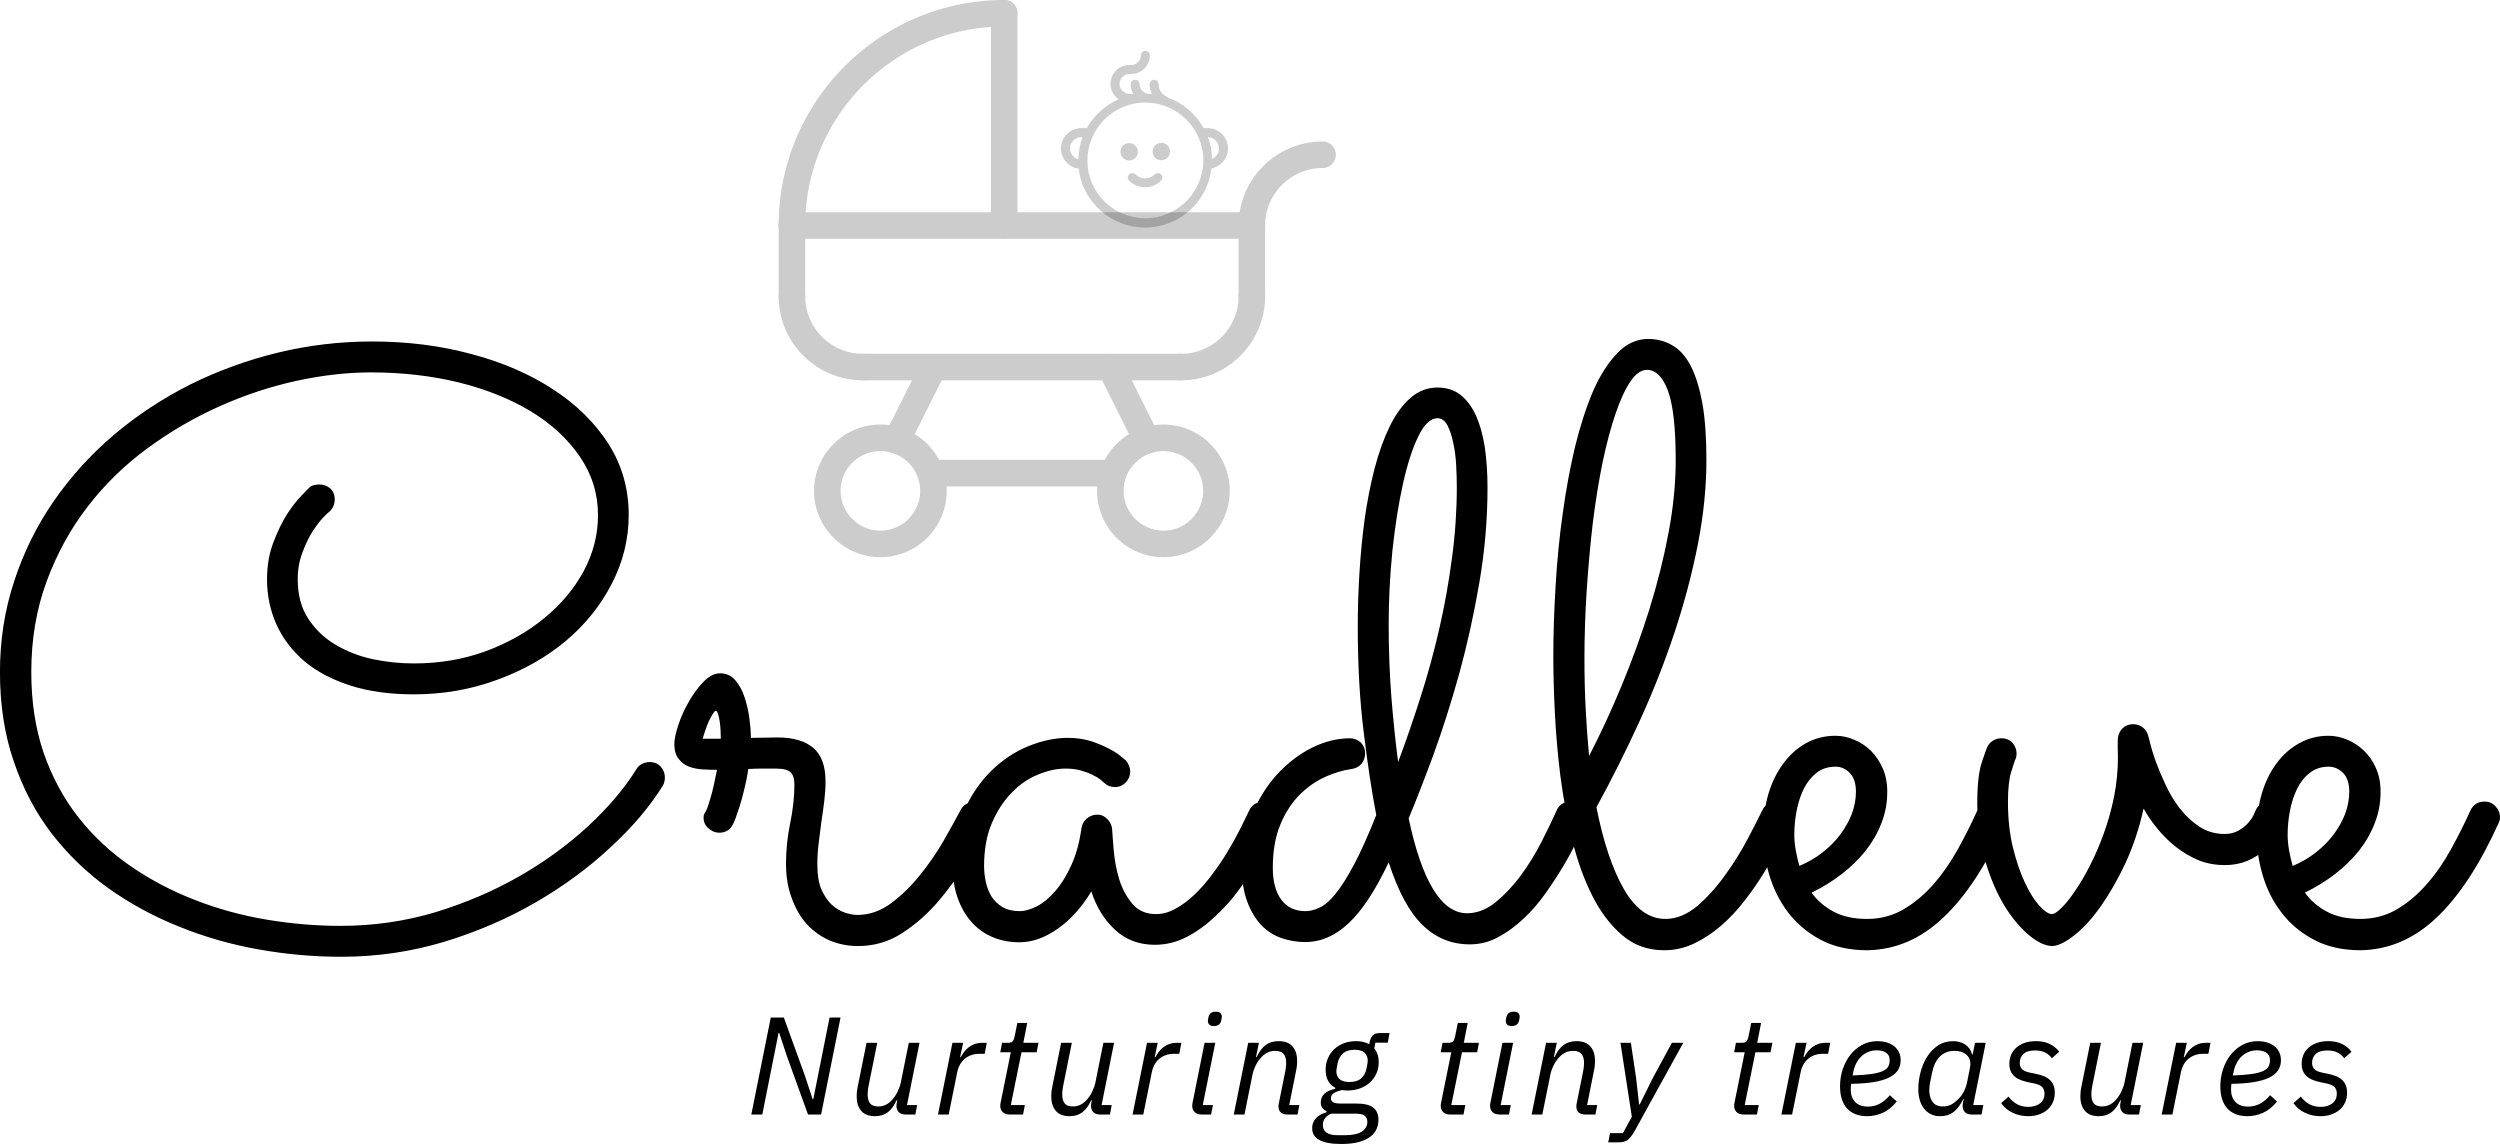 <svg preserveAspectRatio="none" xmlns:xlink="http://www.w3.org/1999/xlink" xmlns="http://www.w3.org/2000/svg" height="2287.974" width="5000" viewBox="50 158.481 400 183.038"><defs></defs><style>.a6izo4zJpcolor {fill:#000000;fill-opacity:1;}.a6izo4zJpstrokeColor-str {stroke:#3F3F3F;stroke-opacity:1;}.aAl2osTaNW0filter-floo {flood-color:#C66358;flood-opacity:0.5;}.aD6z1nYkhcolor {fill:#000000;fill-opacity:1;}.aD6z1nYkhstrokeColor-str {stroke:#3F3F3F;stroke-opacity:1;}.auWc1BaA580filter-floo {flood-color:#EFEDE1;flood-opacity:0.5;}</style><defs>
      <filter color-interpolation-filters="sRGB" primitiveUnits="userSpaceOnUse" filterUnits="userSpaceOnUse" id="uWc1BaA58" height="98.834" width="400" y="212.725" x="50">
        <feMerge><feMergeNode in="SourceGraphic"></feMergeNode></feMerge>
      </filter></defs><g transform="rotate(0 170.21 320.352)" opacity="1">
<svg viewBox="1.56 -29.6 460.52 38.08" preserveAspectRatio="none" version="1.1" y="320.352" x="170.21" height="21.167" width="256.038">
  <g class="a6izo4zJpcolor" transform="matrix(1 0 0 1 0 0)"><path d="M17.88 0L11.80-16.80L9.60-23.48L9.40-23.48L4.72 0L1.56 0L7.16-27.92L10.92-27.92L17-11.12L19.20-4.44L19.40-4.44L24.08-27.92L27.24-27.92L21.64 0L17.88 0Z M34.72-20.64L37.80-20.64L35.24-7.92Q35.12-7.32 35.08-6.74Q35.04-6.16 35.04-5.80L35.04-5.80Q35.04-4.08 35.74-3.20Q36.44-2.32 38.12-2.32L38.12-2.32Q40.24-2.32 41.84-3.96L41.84-3.96Q42.96-5.12 43.64-6.54Q44.32-7.96 44.56-9.12L44.56-9.12L46.88-20.64L49.96-20.64L46.36-2.72L49.28-2.72L48.76 0L45.96 0Q44.64 0 43.98-0.70Q43.32-1.40 43.32-2.52L43.32-2.52Q43.32-2.92 43.48-3.68L43.48-3.68L43.56-4.08L43.36-4.08Q42.28-1.72 40.80-0.62Q39.32 0.48 37.16 0.48L37.16 0.48Q34.52 0.48 33.20-1.04Q31.88-2.56 31.88-5.24L31.88-5.24Q31.88-5.80 31.94-6.48Q32-7.16 32.16-7.92L32.16-7.92L34.72-20.64Z M58.36 0L55.28 0L59.44-20.64L62.52-20.64L61.64-16.52L61.84-16.52Q62.24-17.28 62.80-18.02Q63.36-18.76 64.10-19.34Q64.84-19.92 65.80-20.28Q66.76-20.64 68.04-20.64L68.04-20.64L69.32-20.64L68.72-17.48L67.28-17.48Q65.84-17.48 64.74-17.06Q63.64-16.64 62.84-15.92Q62.04-15.20 61.54-14.26Q61.04-13.32 60.84-12.28L60.84-12.28L58.36 0Z M79.76 0L76 0Q74.60 0 73.90-0.70Q73.20-1.40 73.20-2.52L73.20-2.52Q73.20-2.88 73.32-3.48L73.32-3.48L76.24-17.92L73.20-17.92L73.72-20.64L75.28-20.64Q76.40-20.64 76.78-21.08Q77.16-21.52 77.36-22.60L77.36-22.60L78.12-26.36L80.96-26.36L79.84-20.64L84.20-20.64L83.68-17.92L79.32-17.92L76.24-2.72L80.28-2.72L79.76 0Z M90.72-20.64L93.80-20.64L91.24-7.92Q91.12-7.32 91.08-6.74Q91.04-6.16 91.04-5.80L91.04-5.80Q91.04-4.08 91.74-3.20Q92.44-2.32 94.12-2.32L94.12-2.32Q96.24-2.32 97.84-3.96L97.84-3.96Q98.96-5.12 99.64-6.54Q100.32-7.96 100.56-9.12L100.56-9.12L102.88-20.64L105.96-20.64L102.36-2.72L105.28-2.72L104.76 0L101.96 0Q100.64 0 99.98-0.70Q99.32-1.40 99.32-2.52L99.32-2.52Q99.32-2.92 99.48-3.68L99.48-3.68L99.56-4.08L99.36-4.08Q98.28-1.72 96.80-0.62Q95.32 0.48 93.16 0.48L93.16 0.48Q90.52 0.48 89.20-1.04Q87.88-2.56 87.88-5.24L87.88-5.24Q87.88-5.80 87.94-6.48Q88-7.16 88.16-7.92L88.16-7.92L90.72-20.64Z M114.36 0L111.28 0L115.44-20.64L118.52-20.64L117.64-16.52L117.84-16.52Q118.24-17.28 118.80-18.02Q119.36-18.76 120.10-19.34Q120.84-19.92 121.80-20.28Q122.76-20.64 124.04-20.64L124.04-20.64L125.32-20.64L124.72-17.48L123.28-17.48Q121.84-17.48 120.74-17.06Q119.64-16.64 118.84-15.92Q118.04-15.20 117.54-14.26Q117.04-13.32 116.84-12.28L116.84-12.28L114.36 0Z M134.64-25.48L134.64-25.48Q133.72-25.48 133.34-25.90Q132.96-26.32 132.96-26.88L132.96-26.88Q132.96-27 132.98-27.22Q133-27.44 133.12-28L133.12-28Q133.28-28.76 133.78-29.18Q134.28-29.60 135.28-29.60L135.28-29.60Q136.20-29.60 136.58-29.18Q136.96-28.76 136.96-28.20L136.96-28.20Q136.96-28.08 136.94-27.86Q136.92-27.64 136.80-27.08L136.80-27.08Q136.64-26.32 136.14-25.90Q135.64-25.48 134.64-25.48ZM133.88 0L131.24 0Q129.84 0 129.14-0.70Q128.44-1.40 128.44-2.52L128.44-2.52Q128.44-2.88 128.56-3.48L128.56-3.48L132-20.64L135.08-20.64L131.48-2.72L134.40-2.72L133.88 0Z M143.48 0L140.40 0L144.56-20.64L147.64-20.64L146.80-16.56L147-16.56Q148.08-18.88 149.58-20Q151.08-21.12 153.32-21.12L153.32-21.12Q156-21.12 157.32-19.60Q158.64-18.08 158.64-15.40L158.64-15.40Q158.64-14.84 158.58-14.16Q158.52-13.48 158.36-12.72L158.36-12.72L156.36-2.72L159.28-2.72L158.76 0L155.84 0Q154.68 0 153.98-0.56Q153.28-1.12 153.28-2.32L153.28-2.32Q153.28-2.52 153.28-2.68Q153.28-2.84 153.36-3.16L153.36-3.16L155.28-12.72Q155.40-13.32 155.44-13.90Q155.48-14.48 155.48-14.84L155.48-14.84Q155.48-16.60 154.74-17.46Q154-18.32 152.32-18.32L152.32-18.32Q150.16-18.32 148.52-16.68L148.52-16.68Q147.48-15.64 146.76-14.20Q146.04-12.76 145.80-11.52L145.80-11.52L143.48 0Z M182.04 1.48L182.04 1.48Q182.04 2.84 181.52 4.10Q181 5.36 179.76 6.34Q178.52 7.32 176.46 7.90Q174.40 8.48 171.28 8.48L171.28 8.48Q162.96 8.48 162.96 3.92L162.96 3.92Q162.96 2.32 163.98 1.14Q165-0.04 167.04-0.64L167.04-0.64L167.12-0.96Q165.44-1.72 165.44-3.48L165.44-3.48Q165.44-4.96 166.46-5.96Q167.48-6.96 169.60-7.40L169.60-7.40L169.64-7.68Q166.84-9.16 166.84-12.88L166.84-12.88Q166.84-14.64 167.48-16.16Q168.12-17.68 169.28-18.78Q170.44-19.88 172.04-20.50Q173.64-21.12 175.56-21.12L175.56-21.12Q177.84-21.12 179.40-20.24L179.40-20.24L179.48-20.72Q179.68-21.96 180.36-22.70Q181.04-23.44 182.32-23.44L182.32-23.44L185.24-23.44L184.72-20.68L181.16-20.68L180.84-19.04Q182.12-17.44 182.12-15.08L182.12-15.08Q182.12-13.32 181.46-11.84Q180.80-10.36 179.62-9.26Q178.44-8.16 176.80-7.54Q175.16-6.92 173.20-6.92L173.20-6.92Q172.76-6.92 172.42-6.94Q172.08-6.96 171.64-7.04L171.64-7.04Q170.20-6.76 169.28-6.22Q168.36-5.68 168.36-4.64L168.36-4.64Q168.36-3.16 171.08-3.16L171.08-3.16L175.68-3.16Q179.12-3.16 180.58-1.96Q182.04-0.76 182.04 1.48ZM178.84 2.12L178.84 2.12Q178.84 1.04 178.14 0.40Q177.44-0.24 175.52-0.24L175.52-0.24L168.44-0.24Q166.04 0.80 166.04 3L166.04 3Q166.04 3.64 166.26 4.18Q166.48 4.72 166.98 5.12Q167.48 5.52 168.30 5.74Q169.12 5.96 170.36 5.96L170.36 5.96L172.24 5.96Q175.72 5.96 177.28 4.90Q178.84 3.84 178.84 2.12ZM173.68-9.36L173.68-9.36Q175.88-9.36 177.06-10.40Q178.24-11.44 178.60-13.24L178.60-13.24Q178.80-14.32 178.88-14.72Q178.96-15.12 178.96-15.48L178.96-15.48Q178.96-16.92 178.04-17.78Q177.12-18.64 175.20-18.64L175.20-18.64Q173-18.64 171.82-17.58Q170.64-16.52 170.28-14.72L170.28-14.72Q170.08-13.64 170-13.24Q169.92-12.84 169.92-12.48L169.92-12.48Q169.92-11.04 170.84-10.20Q171.76-9.36 173.68-9.36Z M206.52 0L202.76 0Q201.36 0 200.66-0.70Q199.96-1.40 199.96-2.52L199.96-2.52Q199.96-2.88 200.08-3.48L200.08-3.48L203-17.92L199.96-17.92L200.48-20.64L202.04-20.64Q203.16-20.64 203.54-21.08Q203.92-21.52 204.12-22.60L204.12-22.60L204.88-26.36L207.72-26.36L206.60-20.64L210.96-20.64L210.44-17.92L206.08-17.92L203-2.72L207.04-2.72L206.52 0Z M220.36-25.48L220.36-25.48Q219.44-25.48 219.06-25.90Q218.68-26.32 218.68-26.88L218.68-26.88Q218.68-27 218.70-27.22Q218.72-27.44 218.84-28L218.84-28Q219-28.76 219.50-29.18Q220-29.60 221-29.60L221-29.60Q221.92-29.60 222.30-29.18Q222.68-28.76 222.68-28.20L222.68-28.20Q222.68-28.08 222.66-27.86Q222.64-27.64 222.52-27.08L222.52-27.08Q222.36-26.32 221.86-25.90Q221.36-25.48 220.36-25.48ZM219.60 0L216.96 0Q215.56 0 214.86-0.70Q214.16-1.40 214.16-2.52L214.16-2.52Q214.16-2.88 214.28-3.48L214.28-3.48L217.72-20.64L220.80-20.64L217.20-2.72L220.12-2.72L219.60 0Z M229.20 0L226.12 0L230.28-20.64L233.36-20.64L232.52-16.56L232.72-16.56Q233.80-18.88 235.30-20Q236.80-21.12 239.04-21.12L239.04-21.12Q241.72-21.12 243.04-19.60Q244.36-18.08 244.36-15.40L244.36-15.40Q244.36-14.84 244.30-14.16Q244.24-13.48 244.08-12.72L244.08-12.72L242.08-2.72L245-2.72L244.48 0L241.56 0Q240.40 0 239.70-0.56Q239-1.12 239-2.32L239-2.32Q239-2.52 239-2.68Q239-2.84 239.08-3.16L239.08-3.16L241-12.72Q241.12-13.32 241.16-13.90Q241.20-14.48 241.20-14.84L241.20-14.84Q241.20-16.60 240.46-17.46Q239.72-18.32 238.04-18.32L238.04-18.32Q235.88-18.32 234.24-16.68L234.24-16.68Q233.20-15.64 232.48-14.20Q231.76-12.76 231.52-11.52L231.52-11.52L229.20 0Z M260.96-10.44L266.48-20.64L269.76-20.64L255.80 4.68Q254.80 6.48 253.86 7.24Q252.92 8 251.36 8L251.36 8L248.16 8L248.68 5.36L252.40 5.36L254.96 0.64L251.68-20.64L254.68-20.64L256.20-10.44L257.04-2.92L257.24-2.92L260.96-10.44Z M290.96 0L287.20 0Q285.80 0 285.10-0.70Q284.40-1.40 284.40-2.52L284.40-2.52Q284.40-2.88 284.52-3.48L284.52-3.48L287.44-17.92L284.40-17.92L284.92-20.64L286.48-20.64Q287.60-20.64 287.98-21.08Q288.36-21.52 288.56-22.60L288.56-22.60L289.32-26.36L292.16-26.36L291.04-20.64L295.40-20.64L294.88-17.92L290.52-17.92L287.44-2.72L291.48-2.72L290.96 0Z M301.08 0L298 0L302.16-20.64L305.24-20.64L304.36-16.52L304.56-16.52Q304.96-17.28 305.52-18.02Q306.08-18.76 306.82-19.34Q307.56-19.92 308.52-20.28Q309.48-20.64 310.76-20.64L310.76-20.64L312.04-20.64L311.44-17.48L310-17.48Q308.56-17.48 307.46-17.06Q306.36-16.64 305.56-15.92Q304.76-15.20 304.26-14.26Q303.76-13.32 303.56-12.28L303.56-12.28L301.08 0Z M322.68 0.48L322.68 0.48Q318.96 0.48 316.92-1.72Q314.88-3.92 314.88-8.16L314.88-8.16Q314.88-10.72 315.66-13.06Q316.44-15.40 317.86-17.20Q319.28-19 321.26-20.06Q323.24-21.12 325.68-21.12L325.68-21.12Q327-21.12 328.20-20.78Q329.40-20.44 330.32-19.76Q331.24-19.08 331.78-18.04Q332.32-17 332.32-15.60L332.32-15.60Q332.32-12.20 328.82-10.56Q325.32-8.92 318.08-8.84L318.08-8.84Q318-8.40 317.98-7.94Q317.96-7.48 317.96-7.16L317.96-7.16Q317.96-4.96 319.22-3.62Q320.48-2.28 322.88-2.28L322.88-2.28Q324.84-2.28 326.42-3.18Q328-4.08 329.20-5.56L329.20-5.56L331.20-3.76Q329.28-1.40 327.10-0.46Q324.92 0.48 322.68 0.48ZM325.36-18.48L325.36-18.48Q324.16-18.48 323.06-18.04Q321.96-17.60 321.10-16.82Q320.24-16.04 319.62-14.90Q319-13.76 318.72-12.40L318.72-12.40L318.48-11.24Q321.80-11.36 323.88-11.66Q325.96-11.96 327.14-12.50Q328.32-13.04 328.74-13.80Q329.16-14.56 329.16-15.64L329.16-15.64Q329.16-16.48 328.84-17.02Q328.52-17.56 328-17.88Q327.48-18.20 326.78-18.34Q326.08-18.48 325.36-18.48Z M355.60 0L352.84 0Q351.48 0 350.82-0.68Q350.16-1.36 350.16-2.48L350.16-2.48Q350.16-2.96 350.28-3.56L350.28-3.56L350.48-4.48L350.36-4.48Q349.08-1.88 347.52-0.70Q345.96 0.48 343.68 0.48L343.68 0.48Q340.84 0.48 339.12-1.62Q337.40-3.72 337.40-7.40L337.40-7.40Q337.40-9.68 338.02-12.10Q338.64-14.52 339.88-16.54Q341.12-18.56 343.02-19.84Q344.92-21.12 347.48-21.12L347.48-21.12Q348.40-21.12 349.28-20.88Q350.16-20.64 350.88-20.16Q351.60-19.68 352.12-18.96Q352.64-18.24 352.88-17.28L352.88-17.28L353.04-17.28L353.72-20.64L356.80-20.64L353.20-2.72L356.12-2.72L355.60 0ZM344.52-2.32L344.52-2.32Q345.88-2.32 346.90-2.88Q347.92-3.44 348.84-4.36L348.84-4.36Q349.84-5.36 350.48-6.56Q351.12-7.76 351.44-9.32L351.44-9.32L352.28-13.52Q352.48-14.48 352.32-15.34Q352.16-16.20 351.60-16.86Q351.04-17.52 350.08-17.92Q349.12-18.32 347.76-18.32L347.76-18.32Q345.24-18.32 343.60-16.68Q341.96-15.04 341.36-12.04L341.36-12.04L340.76-9.04Q340.56-7.92 340.56-7L340.56-7Q340.56-4.96 341.50-3.64Q342.44-2.32 344.52-2.32Z M369.04 0.48L369.04 0.48Q366.64 0.48 364.56-0.50Q362.48-1.48 361.24-3.28L361.24-3.28L363.36-5.16Q364.44-3.72 365.84-2.96Q367.24-2.20 369.04-2.20L369.04-2.20Q371.08-2.20 372.40-3.18Q373.72-4.16 373.72-6.08L373.72-6.08Q373.72-7.12 373.10-7.86Q372.48-8.60 370.68-8.96L370.68-8.96L369.12-9.28Q367.96-9.52 366.94-9.90Q365.92-10.28 365.18-10.90Q364.44-11.52 364.02-12.42Q363.60-13.32 363.60-14.60L363.60-14.60Q363.60-15.88 364.06-17.06Q364.52-18.24 365.48-19.14Q366.44-20.04 367.88-20.58Q369.32-21.12 371.24-21.12L371.24-21.12Q373.52-21.12 375.16-20.34Q376.80-19.56 377.96-18.08L377.96-18.08L375.84-16.20Q375.16-17.16 374-17.80Q372.84-18.44 371-18.44L371-18.44Q368.72-18.44 367.66-17.44Q366.60-16.44 366.60-14.88L366.60-14.88Q366.60-13.80 367.22-13.10Q367.84-12.40 369.60-12.04L369.60-12.04L371.16-11.72Q372.40-11.48 373.42-11.08Q374.44-10.68 375.16-10.04Q375.88-9.40 376.28-8.48Q376.68-7.56 376.68-6.28L376.68-6.28Q376.68-4.72 376.10-3.46Q375.52-2.20 374.50-1.34Q373.48-0.48 372.08 0Q370.68 0.48 369.04 0.48Z M386.88-20.64L389.96-20.64L387.40-7.92Q387.28-7.32 387.24-6.74Q387.20-6.16 387.20-5.80L387.20-5.80Q387.20-4.08 387.90-3.20Q388.60-2.32 390.28-2.32L390.28-2.32Q392.40-2.32 394-3.96L394-3.96Q395.12-5.12 395.80-6.54Q396.48-7.96 396.72-9.12L396.72-9.12L399.04-20.64L402.12-20.64L398.52-2.72L401.44-2.72L400.92 0L398.12 0Q396.80 0 396.14-0.70Q395.48-1.40 395.48-2.52L395.48-2.52Q395.48-2.92 395.64-3.68L395.64-3.68L395.72-4.08L395.52-4.08Q394.44-1.72 392.96-0.62Q391.48 0.48 389.32 0.48L389.32 0.48Q386.68 0.48 385.36-1.04Q384.04-2.56 384.04-5.24L384.04-5.24Q384.04-5.80 384.10-6.48Q384.16-7.16 384.32-7.92L384.32-7.92L386.88-20.64Z M410.52 0L407.44 0L411.60-20.64L414.68-20.64L413.80-16.52L414-16.52Q414.40-17.28 414.96-18.02Q415.52-18.76 416.26-19.34Q417-19.92 417.96-20.28Q418.92-20.64 420.20-20.64L420.20-20.64L421.48-20.64L420.88-17.48L419.44-17.48Q418-17.48 416.90-17.06Q415.80-16.64 415-15.92Q414.20-15.20 413.70-14.26Q413.20-13.32 413-12.28L413-12.28L410.52 0Z M432.12 0.48L432.12 0.48Q428.40 0.48 426.36-1.72Q424.32-3.92 424.32-8.16L424.32-8.16Q424.32-10.72 425.10-13.06Q425.88-15.40 427.30-17.20Q428.72-19 430.70-20.06Q432.68-21.12 435.12-21.12L435.12-21.12Q436.44-21.12 437.64-20.78Q438.84-20.44 439.76-19.76Q440.68-19.08 441.22-18.04Q441.76-17 441.76-15.60L441.76-15.60Q441.76-12.20 438.26-10.56Q434.76-8.92 427.52-8.84L427.52-8.84Q427.44-8.40 427.42-7.94Q427.40-7.48 427.40-7.16L427.40-7.16Q427.40-4.96 428.66-3.62Q429.92-2.28 432.32-2.28L432.32-2.28Q434.28-2.28 435.86-3.18Q437.44-4.08 438.64-5.56L438.64-5.56L440.64-3.76Q438.72-1.40 436.54-0.46Q434.36 0.48 432.12 0.48ZM434.80-18.48L434.80-18.48Q433.60-18.48 432.50-18.04Q431.40-17.60 430.54-16.82Q429.68-16.04 429.06-14.90Q428.44-13.76 428.16-12.40L428.16-12.40L427.92-11.24Q431.24-11.36 433.32-11.66Q435.40-11.96 436.58-12.50Q437.76-13.04 438.18-13.80Q438.60-14.56 438.60-15.64L438.60-15.64Q438.60-16.48 438.28-17.02Q437.96-17.56 437.44-17.88Q436.92-18.20 436.22-18.34Q435.52-18.48 434.80-18.48Z M453.16 0.48L453.16 0.48Q450.76 0.48 448.68-0.50Q446.60-1.48 445.36-3.28L445.36-3.28L447.48-5.16Q448.56-3.72 449.96-2.96Q451.36-2.20 453.16-2.20L453.16-2.20Q455.20-2.20 456.52-3.18Q457.84-4.16 457.84-6.08L457.84-6.08Q457.84-7.12 457.22-7.86Q456.60-8.60 454.80-8.96L454.80-8.96L453.24-9.28Q452.08-9.52 451.06-9.90Q450.04-10.28 449.30-10.90Q448.56-11.52 448.14-12.42Q447.72-13.32 447.72-14.60L447.72-14.60Q447.72-15.88 448.18-17.06Q448.64-18.24 449.60-19.14Q450.56-20.04 452-20.58Q453.44-21.12 455.36-21.12L455.36-21.12Q457.64-21.12 459.28-20.34Q460.92-19.56 462.08-18.08L462.08-18.08L459.96-16.20Q459.28-17.16 458.12-17.80Q456.96-18.44 455.12-18.44L455.12-18.44Q452.84-18.44 451.78-17.44Q450.72-16.44 450.72-14.88L450.72-14.88Q450.72-13.80 451.34-13.10Q451.96-12.40 453.72-12.04L453.72-12.04L455.28-11.72Q456.52-11.48 457.54-11.08Q458.56-10.68 459.28-10.04Q460-9.40 460.40-8.48Q460.80-7.56 460.80-6.28L460.80-6.28Q460.80-4.72 460.22-3.46Q459.64-2.20 458.62-1.34Q457.60-0.48 456.20 0Q454.80 0.48 453.16 0.48Z" id="id-6izo4zJp24"></path></g>
</svg>
</g><g transform="rotate(0 50 212.725)" opacity="1">
<svg viewBox="1.172 -28.477 118.887 29.375" preserveAspectRatio="none" version="1.1" y="212.725" x="50" height="98.834" width="400">
  <g class="aD6z1nYkhcolor" transform="matrix(1 0 0 1 0 0)"><path d="M32.70-7.25L32.70-7.25Q31.78-5.76 30.21-4.31Q28.65-2.85 26.65-1.69Q24.65-0.53 22.29 0.19Q19.92 0.90 17.40 0.90L17.40 0.90Q15.43 0.90 13.47 0.55Q11.50 0.20 9.70-0.53Q7.89-1.25 6.34-2.35Q4.79-3.46 3.63-4.96Q2.48-6.46 1.83-8.38Q1.17-10.29 1.17-12.64L1.17-12.64Q1.17-14.92 1.85-16.97Q2.52-19.02 3.73-20.77Q4.94-22.52 6.60-23.93Q8.26-25.33 10.23-26.32Q12.21-27.30 14.39-27.83Q16.58-28.36 18.87-28.36L18.87-28.36Q21.39-28.36 23.60-27.76Q25.82-27.17 27.48-26.08Q29.14-25 30.11-23.49Q31.07-21.97 31.07-20.12L31.07-20.12Q31.07-18.40 30.27-16.85Q29.47-15.29 28.08-14.12Q26.68-12.95 24.81-12.27Q22.95-11.58 20.84-11.58L20.84-11.58Q19.14-11.58 17.83-12.00Q16.52-12.42 15.64-13.16Q14.77-13.91 14.32-14.90Q13.87-15.90 13.87-17.05L13.87-17.05Q13.87-18.01 14.17-18.80Q14.47-19.59 14.83-20.16Q15.20-20.72 15.52-21.04Q15.84-21.37 15.88-21.41L15.88-21.41Q15.98-21.50 16.10-21.53Q16.23-21.56 16.35-21.56L16.35-21.56Q16.66-21.56 16.88-21.37Q17.09-21.17 17.09-20.86L17.09-20.86Q17.09-20.51 16.84-20.27L16.84-20.27Q16.80-20.25 16.56-20.01Q16.33-19.77 16.05-19.35Q15.78-18.93 15.56-18.34Q15.33-17.75 15.33-17.05L15.33-17.05Q15.33-15.94 15.83-15.18Q16.33-14.41 17.13-13.94Q17.93-13.46 18.91-13.25Q19.88-13.05 20.86-13.05L20.86-13.05Q22.68-13.05 24.27-13.63Q25.86-14.22 27.05-15.20Q28.24-16.17 28.93-17.44Q29.61-18.71 29.61-20.10L29.61-20.10Q29.61-21.62 28.75-22.88Q27.89-24.14 26.43-25.03Q24.96-25.92 23.00-26.41Q21.04-26.89 18.81-26.89L18.81-26.89Q17.13-26.89 15.28-26.49Q13.44-26.09 11.64-25.29Q9.84-24.49 8.21-23.30Q6.58-22.11 5.35-20.52Q4.12-18.93 3.39-16.95Q2.66-14.98 2.66-12.64L2.66-12.64Q2.66-10.51 3.25-8.79Q3.85-7.07 4.90-5.73Q5.96-4.39 7.37-3.42Q8.79-2.44 10.42-1.81Q12.05-1.17 13.83-0.87Q15.61-0.57 17.36-0.57L17.36-0.57Q19.71-0.57 21.88-1.22Q24.04-1.88 25.89-2.94Q27.73-4.00 29.16-5.33Q30.59-6.66 31.43-8.01L31.43-8.01Q31.52-8.18 31.70-8.27Q31.88-8.36 32.07-8.36L32.07-8.36Q32.40-8.36 32.60-8.13Q32.79-7.91 32.79-7.64L32.79-7.64Q32.79-7.54 32.77-7.44Q32.75-7.34 32.70-7.25Z M36.76-8.03L36.76-8.03Q36.68-7.50 36.56-7.04Q36.45-6.58 36.34-6.24Q36.23-5.90 36.15-5.68Q36.07-5.47 36.05-5.45L36.05-5.45Q35.86-5 35.37-5L35.37-5Q35.10-5 34.86-5.21Q34.63-5.41 34.63-5.72L34.63-5.72Q34.63-5.84 34.67-5.90Q34.71-5.96 34.79-6.13Q34.86-6.31 34.98-6.72Q35.10-7.13 35.27-7.99L35.27-7.99Q34.94-7.99 34.59-8.01Q34.24-8.03 33.94-8.14Q33.63-8.26 33.44-8.52Q33.24-8.77 33.24-9.22L33.24-9.22Q33.24-9.55 33.43-10.12Q33.61-10.68 33.93-11.23Q34.24-11.78 34.63-12.18Q35.02-12.58 35.41-12.58L35.41-12.58Q35.86-12.58 36.14-12.25Q36.43-11.91 36.58-11.44Q36.74-10.96 36.81-10.43Q36.88-9.90 36.88-9.51L36.88-9.51Q37.21-9.51 37.53-9.52Q37.85-9.53 38.14-9.53L38.14-9.53Q39.26-9.53 39.84-9.04Q40.43-8.55 40.43-7.44L40.43-7.44Q40.43-6.99 40.37-6.50Q40.31-6.02 40.23-5.50Q40.16-4.98 40.10-4.47Q40.04-3.96 40.04-3.48L40.04-3.48Q40.04-2.77 40.23-2.31Q40.43-1.86 40.72-1.58Q41.02-1.31 41.35-1.20Q41.68-1.09 41.95-1.09L41.95-1.09Q42.79-1.09 43.54-1.64Q44.28-2.19 44.90-2.96Q45.53-3.73 46.03-4.59Q46.52-5.45 46.86-6.09L46.86-6.09Q46.95-6.27 47.13-6.37Q47.30-6.46 47.50-6.46L47.50-6.46Q47.85-6.46 48.05-6.24Q48.24-6.02 48.24-5.74L48.24-5.74Q48.24-5.55 48.16-5.39L48.16-5.39Q47.71-4.59 47.12-3.58Q46.52-2.58 45.76-1.70Q45-0.82 44.05-0.21Q43.11 0.39 41.97 0.39L41.97 0.39Q41.27 0.39 40.64 0.13Q40.02-0.14 39.56-0.63Q39.10-1.13 38.83-1.87Q38.55-2.60 38.55-3.52L38.55-3.52Q38.55-4.49 38.75-5.46Q38.95-6.43 38.95-7.30L38.95-7.30Q38.95-7.68 38.78-7.86Q38.61-8.05 38.05-8.05L38.05-8.05Q37.77-8.05 37.45-8.05Q37.13-8.05 36.76-8.03ZM34.59-9.47L35.45-9.47Q35.45-9.61 35.44-9.83Q35.43-10.06 35.40-10.27Q35.37-10.49 35.32-10.64Q35.27-10.80 35.21-10.80L35.21-10.80Q35.16-10.80 35.07-10.65Q34.98-10.51 34.88-10.30Q34.79-10.10 34.71-9.86Q34.63-9.63 34.59-9.47L34.59-9.47Z M61.93-5.45L61.93-5.45Q61.86-5.29 61.61-4.79Q61.37-4.30 60.99-3.65Q60.61-3.01 60.10-2.30Q59.59-1.60 58.96-1.02Q58.34-0.43 57.62-0.05Q56.89 0.33 56.09 0.33L56.09 0.33Q54.96 0.33 54.19-0.39Q53.42-1.11 53.07-2.21L53.07-2.21Q52.40-1.09 51.48-0.44Q50.57 0.21 49.65 0.21L49.65 0.21Q48.93 0.21 48.34-0.05Q47.75-0.31 47.34-0.79Q46.93-1.27 46.71-1.91Q46.48-2.56 46.48-3.32L46.48-3.32Q46.48-4.84 47.00-6.01Q47.52-7.17 48.32-7.95Q49.12-8.73 50.09-9.12Q51.05-9.51 51.95-9.51L51.95-9.51Q52.56-9.51 53.07-9.35Q53.57-9.18 53.94-8.98Q54.30-8.79 54.49-8.62Q54.69-8.46 54.71-8.44L54.71-8.44Q54.92-8.18 54.92-7.91L54.92-7.91Q54.92-7.62 54.71-7.39Q54.49-7.17 54.20-7.17L54.20-7.17Q53.89-7.17 53.67-7.38L53.67-7.38Q53.63-7.42 53.50-7.53Q53.36-7.64 53.13-7.75Q52.89-7.87 52.57-7.96Q52.25-8.05 51.84-8.05L51.84-8.05Q51.23-8.05 50.55-7.77Q49.86-7.50 49.30-6.92Q48.73-6.35 48.35-5.48Q47.97-4.61 47.97-3.42L47.97-3.42Q47.97-3.05 48.05-2.67Q48.13-2.29 48.32-1.97Q48.52-1.66 48.85-1.46Q49.18-1.27 49.67-1.27L49.67-1.27Q50.02-1.27 50.48-1.50Q50.94-1.74 51.36-2.23Q51.78-2.71 52.12-3.46Q52.46-4.20 52.60-5.21L52.60-5.21Q52.64-5.49 52.85-5.67Q53.07-5.86 53.36-5.86L53.36-5.86Q53.63-5.86 53.84-5.64Q54.04-5.43 54.06-5.16L54.06-5.16Q54.08-4.79 54.14-4.11Q54.20-3.44 54.40-2.77Q54.61-2.11 55.02-1.62Q55.43-1.13 56.15-1.13L56.15-1.13Q56.62-1.13 57.08-1.39Q57.54-1.64 57.98-2.06Q58.42-2.48 58.82-3.02Q59.22-3.55 59.55-4.10Q59.88-4.65 60.14-5.16Q60.39-5.66 60.57-6.04L60.57-6.04Q60.66-6.25 60.85-6.37Q61.04-6.48 61.25-6.48L61.25-6.48Q61.58-6.48 61.79-6.24Q61.99-6.00 61.99-5.72L61.99-5.72Q61.99-5.59 61.93-5.45Z M68.16-5.68L68.16-5.68Q69.12-1.17 70.94-1.17L70.94-1.17Q71.64-1.17 72.29-1.69Q72.93-2.21 73.49-2.96Q74.04-3.71 74.47-4.55Q74.90-5.39 75.18-6.02L75.18-6.02Q75.37-6.48 75.86-6.48L75.86-6.48Q76.17-6.48 76.39-6.25Q76.60-6.02 76.60-5.74L76.60-5.74Q76.60-5.59 76.54-5.47L76.54-5.47Q76.41-5.14 76.14-4.58Q75.88-4.02 75.50-3.39Q75.12-2.75 74.65-2.09Q74.18-1.43 73.61-0.90Q73.05-0.37 72.41-0.03Q71.78 0.31 71.07 0.31L71.07 0.31Q69.77 0.31 68.83-0.60Q67.89-1.50 67.21-3.59L67.21-3.59Q66.27-1.60 65.31-0.70Q64.36 0.20 63.24 0.20L63.24 0.20Q62.66 0.20 62.11 0.01Q61.56-0.18 61.15-0.61Q60.74-1.04 60.49-1.71Q60.23-2.38 60.23-3.36L60.23-3.36Q60.23-4.71 60.70-5.84Q61.17-6.97 61.91-7.78Q62.66-8.59 63.56-9.04Q64.47-9.49 65.37-9.49L65.37-9.49Q65.66-9.49 65.88-9.29Q66.09-9.08 66.09-8.77L66.09-8.77Q66.09-8.50 65.92-8.28Q65.74-8.07 65.45-8.03L65.45-8.03Q64.86-7.95 64.20-7.66Q63.54-7.36 62.98-6.81Q62.42-6.25 62.06-5.39Q61.70-4.53 61.70-3.34L61.70-3.34Q61.70-2.36 62.10-1.82Q62.50-1.27 63.26-1.27L63.26-1.27Q63.57-1.27 63.93-1.44Q64.28-1.60 64.68-2.09Q65.08-2.58 65.56-3.48Q66.04-4.38 66.62-5.84L66.62-5.84Q66.29-7.56 66.02-9.80Q65.74-12.05 65.74-14.82L65.74-14.82Q65.74-16.04 65.82-17.35Q65.90-18.67 66.07-19.93Q66.25-21.19 66.54-22.32Q66.84-23.46 67.26-24.32Q67.68-25.18 68.24-25.67Q68.81-26.17 69.53-26.17L69.53-26.17Q70.18-26.17 70.63-25.82Q71.07-25.47 71.36-24.84Q71.64-24.22 71.78-23.34Q71.91-22.46 71.91-21.41L71.91-21.41Q71.91-19.14 71.52-16.88Q71.13-14.61 70.56-12.54Q69.98-10.47 69.34-8.71Q68.69-6.95 68.16-5.68ZM70.45-21.43L70.45-21.43Q70.45-21.91 70.42-22.48Q70.39-23.05 70.28-23.54Q70.18-24.04 70-24.38Q69.82-24.71 69.53-24.71L69.53-24.71Q69.04-24.71 68.62-23.85Q68.20-22.99 67.89-21.59Q67.58-20.20 67.39-18.43Q67.21-16.66 67.21-14.86L67.21-14.86Q67.21-13.14 67.34-11.43Q67.48-9.71 67.66-8.36L67.66-8.36Q68.22-9.86 68.73-11.46Q69.24-13.05 69.62-14.71Q70-16.37 70.22-18.06Q70.45-19.75 70.45-21.43Z M86.31-5.41L86.31-5.41Q86.09-4.96 85.77-4.35Q85.45-3.73 85.04-3.07Q84.63-2.40 84.12-1.75Q83.61-1.09 83.02-0.58Q82.42-0.06 81.75 0.26Q81.07 0.59 80.31 0.59L80.31 0.59Q79.14 0.59 78.30-0.14Q77.46-0.86 76.88-2.03Q76.29-3.20 75.93-4.70Q75.57-6.19 75.37-7.74Q75.18-9.30 75.11-10.76Q75.04-12.23 75.04-13.36L75.04-13.36Q75.04-15 75.15-16.76Q75.25-18.52 75.49-20.20Q75.72-21.88 76.08-23.38Q76.45-24.88 76.94-26.02Q77.44-27.15 78.09-27.81Q78.73-28.48 79.55-28.48L79.55-28.48Q80.20-28.48 80.71-28.17Q81.23-27.87 81.58-27.19Q81.93-26.50 82.13-25.41Q82.32-24.32 82.32-22.73L82.32-22.73Q82.32-20.78 81.91-18.70Q81.50-16.62 80.80-14.51Q80.10-12.40 79.14-10.30Q78.18-8.20 77.09-6.21L77.09-6.21Q77.58-3.73 78.40-2.31Q79.22-0.90 80.37-0.90L80.37-0.90Q81.15-0.90 81.88-1.51Q82.60-2.13 83.20-2.97Q83.81-3.81 84.27-4.68Q84.73-5.55 84.98-6.07L84.98-6.07Q85.08-6.27 85.25-6.38Q85.43-6.48 85.64-6.48L85.64-6.48Q85.98-6.48 86.18-6.25Q86.39-6.02 86.39-5.72L86.39-5.72Q86.39-5.61 86.31-5.41ZM76.52-13.26L76.52-13.26Q76.52-12.01 76.58-10.86Q76.64-9.71 76.74-8.65L76.74-8.65Q77.56-10.23 78.30-12.02Q79.04-13.81 79.61-15.63Q80.18-17.46 80.52-19.27Q80.86-21.07 80.86-22.71L80.86-22.71Q80.86-25.02 80.49-26.02Q80.12-27.01 79.49-27.01L79.49-27.01Q79.08-27.01 78.70-26.45Q78.32-25.88 77.99-24.90Q77.66-23.93 77.38-22.60Q77.11-21.27 76.92-19.75Q76.74-18.22 76.63-16.56Q76.52-14.90 76.52-13.26Z M87.32-2.15L87.32-2.15Q87.73-1.58 88.38-1.24Q89.02-0.90 89.96-0.90L89.96-0.90Q90.92-0.90 91.70-1.36Q92.48-1.82 93.13-2.56Q93.77-3.30 94.28-4.22Q94.79-5.14 95.20-6.05L95.20-6.05Q95.29-6.27 95.47-6.38Q95.64-6.48 95.86-6.48L95.86-6.48Q96.19-6.48 96.40-6.25Q96.60-6.02 96.60-5.74L96.60-5.74Q96.60-5.64 96.58-5.58Q96.56-5.51 96.52-5.43L96.52-5.43Q95.18-2.46 93.58-0.96Q91.99 0.55 89.98 0.59L89.98 0.59Q88.69 0.59 87.75 0.09Q86.82-0.41 86.21-1.20Q85.61-1.99 85.31-2.99Q85.02-3.98 85.02-4.98L85.02-4.98Q85.02-5.98 85.26-6.82Q85.51-7.66 85.97-8.28Q86.43-8.91 87.06-9.26Q87.70-9.61 88.46-9.61L88.46-9.61Q88.91-9.61 89.35-9.42Q89.79-9.24 90.14-8.90Q90.49-8.55 90.70-8.07Q90.92-7.58 90.92-6.95L90.92-6.95Q90.92-6.15 90.64-5.45Q90.37-4.75 89.89-4.14Q89.41-3.54 88.75-3.03Q88.09-2.52 87.32-2.15ZM86.74-3.42L86.74-3.42Q87.34-3.67 87.84-4.06Q88.34-4.45 88.69-4.92Q89.04-5.39 89.24-5.91Q89.43-6.43 89.43-6.95L89.43-6.95Q89.43-7.54 89.14-7.84Q88.85-8.14 88.46-8.14L88.46-8.14Q87.93-8.14 87.56-7.85Q87.19-7.56 86.95-7.09Q86.72-6.62 86.61-6.04Q86.50-5.47 86.50-4.90L86.50-4.90Q86.50-4.55 86.57-4.16Q86.64-3.77 86.74-3.42Z M103.11-6.15L103.11-6.15Q102.81-4.79 102.27-3.60Q101.72-2.42 101.10-1.54Q100.49-0.66 99.86-0.16Q99.24 0.35 98.79 0.39L98.79 0.39Q98.28 0.39 97.67-0.12Q97.05-0.63 96.49-1.53Q95.94-2.44 95.57-3.69Q95.20-4.94 95.20-6.41L95.20-6.41Q95.20-7.70 95.42-8.36Q95.64-9.02 95.70-9.12L95.70-9.12Q95.80-9.30 95.97-9.39Q96.13-9.49 96.35-9.49L96.35-9.49Q96.68-9.49 96.88-9.27Q97.07-9.04 97.07-8.77L97.07-8.77Q97.07-8.57 96.99-8.44L96.99-8.44Q96.97-8.40 96.82-7.91Q96.66-7.42 96.66-6.45L96.66-6.45Q96.66-5.29 96.89-4.32Q97.13-3.34 97.46-2.64Q97.79-1.93 98.15-1.53Q98.52-1.13 98.75-1.13L98.75-1.13Q98.91-1.13 99.21-1.43Q99.51-1.72 99.85-2.23Q100.20-2.73 100.56-3.44Q100.92-4.14 101.22-4.97Q101.52-5.80 101.71-6.73Q101.89-7.66 101.89-8.61L101.89-8.61Q101.89-8.81 101.88-8.99Q101.88-9.18 101.88-9.38L101.88-9.38Q101.88-9.71 102.08-9.93Q102.29-10.16 102.62-10.16L102.62-10.16Q102.87-10.16 103.08-10Q103.28-9.84 103.34-9.57L103.34-9.57Q103.34-9.59 103.42-9.26Q103.50-8.93 103.68-8.41Q103.87-7.89 104.15-7.29Q104.43-6.68 104.83-6.16Q105.23-5.64 105.76-5.29Q106.29-4.94 106.97-4.94L106.97-4.94Q107.34-4.94 107.62-5.10Q107.89-5.25 108.07-5.45Q108.24-5.64 108.33-5.82Q108.42-6.00 108.42-6.02L108.42-6.02Q108.50-6.23 108.68-6.36Q108.87-6.48 109.10-6.48L109.10-6.48Q109.41-6.48 109.63-6.26Q109.84-6.04 109.84-5.74L109.84-5.74Q109.84-5.61 109.79-5.47L109.79-5.47Q109.67-5.20 109.44-4.84Q109.22-4.49 108.87-4.18Q108.52-3.87 108.04-3.66Q107.56-3.46 106.97-3.46L106.97-3.46Q106.29-3.46 105.70-3.70Q105.12-3.95 104.64-4.33Q104.16-4.71 103.77-5.19Q103.38-5.66 103.11-6.15Z M110.78-2.15L110.78-2.15Q111.19-1.58 111.84-1.24Q112.48-0.90 113.42-0.90L113.42-0.90Q114.38-0.90 115.16-1.36Q115.94-1.82 116.58-2.56Q117.23-3.30 117.73-4.22Q118.24-5.14 118.65-6.05L118.65-6.05Q118.75-6.27 118.93-6.38Q119.10-6.48 119.32-6.48L119.32-6.48Q119.65-6.48 119.85-6.25Q120.06-6.02 120.06-5.74L120.06-5.74Q120.06-5.64 120.04-5.58Q120.02-5.51 119.98-5.43L119.98-5.43Q118.63-2.46 117.04-0.96Q115.45 0.55 113.44 0.59L113.44 0.59Q112.15 0.59 111.21 0.09Q110.27-0.41 109.67-1.20Q109.06-1.99 108.77-2.99Q108.48-3.98 108.48-4.98L108.48-4.98Q108.48-5.98 108.72-6.82Q108.96-7.66 109.42-8.28Q109.88-8.91 110.52-9.26Q111.15-9.61 111.91-9.61L111.91-9.61Q112.36-9.61 112.80-9.42Q113.24-9.24 113.59-8.90Q113.95-8.55 114.16-8.07Q114.38-7.58 114.38-6.95L114.38-6.95Q114.38-6.15 114.10-5.45Q113.83-4.75 113.35-4.14Q112.87-3.54 112.21-3.03Q111.54-2.52 110.78-2.15ZM110.20-3.42L110.20-3.42Q110.80-3.67 111.30-4.06Q111.80-4.45 112.15-4.92Q112.50-5.39 112.70-5.91Q112.89-6.43 112.89-6.95L112.89-6.95Q112.89-7.54 112.60-7.84Q112.30-8.14 111.91-8.14L111.91-8.14Q111.39-8.14 111.02-7.85Q110.64-7.56 110.41-7.09Q110.18-6.62 110.07-6.04Q109.96-5.47 109.96-4.90L109.96-4.90Q109.96-4.55 110.03-4.16Q110.10-3.77 110.20-3.42Z" id="id-D6z1nYkh8"></path></g>
</svg>
</g><g transform="rotate(0 174.586 158.481)" opacity="0.2">
<svg viewBox="19.995 20 160.005 160" preserveAspectRatio="none" version="1.1" y="158.481" x="174.586" height="89.15" width="89.152">
  <g transform="matrix(1 0 0 1 0 0)"><g><path style="fill:#000000;fill-opacity:1;" data-color="1" d="M49.206 180c-10.503 0-19.048-8.545-19.048-19.048s8.545-19.048 19.048-19.048 19.048 8.545 19.048 19.048S59.709 180 49.206 180zm0-30.476c-6.302 0-11.429 5.127-11.429 11.429s5.127 11.429 11.429 11.429 11.429-5.127 11.429-11.429-5.127-11.429-11.429-11.429z"></path><path style="fill:#000000;fill-opacity:1;" data-color="1" d="M130.476 180c-10.503 0-19.048-8.545-19.048-19.048s8.545-19.048 19.048-19.048 19.048 8.545 19.048 19.048S140.979 180 130.476 180zm0-30.476c-6.302 0-11.429 5.127-11.429 11.429s5.127 11.429 11.429 11.429c6.302 0 11.429-5.127 11.429-11.429s-5.127-11.429-11.429-11.429z"></path><path style="fill:#000000;fill-opacity:1;" data-color="1" d="M155.873 88.571H23.81a3.81 3.81 0 1 1 0-7.62h132.063a3.81 3.81 0 1 1 0 7.62z"></path><path style="fill:#000000;fill-opacity:1;" data-color="1" d="M155.873 108.889a3.81 3.81 0 0 1-3.81-3.81V84.762a3.81 3.81 0 1 1 7.62 0v20.317a3.81 3.81 0 0 1-3.81 3.81z"></path><path style="fill:#000000;fill-opacity:1;" data-color="1" d="M84.762 88.571a3.81 3.81 0 0 1-3.81-3.81V23.81a3.81 3.81 0 1 1 7.62 0v60.952a3.81 3.81 0 0 1-3.81 3.809z"></path><path style="fill:#000000;fill-opacity:1;" data-color="1" d="M44.127 129.206C30.823 129.206 20 118.383 20 105.079a3.81 3.81 0 1 1 7.62 0c0 9.102 7.405 16.508 16.508 16.508a3.81 3.81 0 1 1-.001 7.619z"></path><path style="fill:#000000;fill-opacity:1;" data-color="1" d="M135.556 129.206a3.81 3.81 0 1 1 0-7.62c9.102 0 16.508-7.406 16.508-16.508a3.81 3.81 0 1 1 7.62 0c-.001 13.305-10.825 24.128-24.128 24.128z"></path><path style="fill:#000000;fill-opacity:1;" data-color="1" d="M23.81 108.889a3.81 3.81 0 0 1-3.81-3.81V84.762a3.81 3.81 0 1 1 7.62 0v20.317a3.81 3.81 0 0 1-3.81 3.81z"></path><path style="fill:#000000;fill-opacity:1;" data-color="1" d="M135.556 129.206H44.127a3.81 3.81 0 1 1 0-7.62h91.429a3.81 3.81 0 1 1 0 7.62z"></path><path style="fill:#000000;fill-opacity:1;" data-color="1" d="M155.873 88.571a3.81 3.81 0 0 1-3.81-3.81c0-13.304 10.823-24.127 24.127-24.127a3.81 3.81 0 1 1 0 7.62c-9.102 0-16.508 7.406-16.508 16.508a3.808 3.808 0 0 1-3.809 3.809z"></path><path style="fill:#000000;fill-opacity:1;" data-color="1" d="M115.238 159.683H64.444a3.81 3.81 0 1 1 0-7.62h50.794a3.81 3.81 0 1 1 0 7.62z"></path><path style="fill:#000000;fill-opacity:1;" data-color="1" d="M23.81 88.571a3.81 3.81 0 0 1-3.81-3.81C20 49.052 49.052 20 84.762 20a3.81 3.81 0 1 1 0 7.62c-31.508 0-57.143 25.634-57.143 57.143a3.808 3.808 0 0 1-3.809 3.808z"></path><path style="fill:#000000;fill-opacity:1;" data-color="1" d="M53.909 150.273a3.81 3.81 0 0 1-3.404-5.514l10.533-21.065a3.81 3.81 0 0 1 6.814 3.407l-10.533 21.065a3.81 3.81 0 0 1-3.41 2.107z"></path><path style="fill:#000000;fill-opacity:1;" data-color="1" d="M125.774 150.272a3.81 3.81 0 0 1-3.411-2.107L111.83 127.1a3.81 3.81 0 0 1 6.815-3.407l10.533 21.064a3.81 3.81 0 0 1-3.404 5.515z"></path></g></g>
</svg>
</g><g transform="rotate(0 219.748 166.62)" opacity="0.2">
<svg viewBox="21.2 20.1 55.6 58.8" preserveAspectRatio="none" version="1.1" y="166.62" x="219.748" height="28.272" width="26.734">
  <g style="fill:#000000;fill-opacity:1;" transform="matrix(1 0 0 1 0 0)"><g><path d="M76.8,52.6c0-3.7-3-6.8-6.8-6.8h-1.3c-2.6-4.6-6.8-8.3-11.8-10.1L55.8,35c-1.3-0.8-2.1-2.3-2.1-3.8c0-0.8-0.7-1.5-1.5-1.5   s-1.5,0.7-1.5,1.5c0,1.1,0.3,2.3,0.8,3.3c-0.2,0-0.3,0-0.5,0c-0.1,0-0.3-0.1-0.4-0.1c-1.7,0-3.2-1.4-3.2-3.2c0-0.8-0.7-1.5-1.5-1.5   s-1.5,0.7-1.5,1.5c0,1.2,0.3,2.2,0.9,3.2H44c-1.8,0-3.3-1.5-3.3-3.3s1.5-3.3,3.3-3.3h0.6c3.4,0,6.2-2.8,6.2-6.2   c0-0.8-0.7-1.5-1.5-1.5s-1.5,0.7-1.5,1.5c0,1.7-1.4,3.2-3.2,3.2H44c-3.5,0-6.3,2.8-6.3,6.3c0,2.1,1.1,4,2.7,5.1   c-4.5,2-8.2,5.4-10.6,9.6H28c-3.7,0-6.8,3-6.8,6.8c0,3.4,2.6,6.3,5.9,6.7c1.3,11,10.7,19.6,22.1,19.6c11.4,0,20.8-8.6,22.1-19.7   C74.5,58.6,76.8,55.8,76.8,52.6z M24.2,52.6c0-2.1,1.7-3.8,3.8-3.8h0.4c-0.9,2.3-1.3,4.8-1.4,7.4C25.4,55.7,24.2,54.3,24.2,52.6z    M49.3,75.8C38.6,75.8,30,67.2,30,56.6c0-10.6,8.6-19.3,19.3-19.3c10.6,0,19.3,8.6,19.3,19.3C68.5,67.2,59.9,75.8,49.3,75.8z    M71.5,56c-0.1-2.5-0.5-5-1.4-7.2c2,0.1,3.7,1.7,3.7,3.8C73.8,54.1,72.9,55.4,71.5,56z"></path><path d="M52.4,61.2c-1.8,1.8-4.6,1.8-6.4,0c-0.6-0.6-1.5-0.6-2.1,0s-0.6,1.5,0,2.1c1.5,1.5,3.4,2.2,5.3,2.2s3.8-0.7,5.3-2.2   c0.6-0.6,0.6-1.5,0-2.1S53,60.7,52.4,61.2z"></path><circle r="2.9" cy="53.7" cx="43.9"></circle><circle r="2.9" cy="53.6" cx="54.6"></circle></g></g>
</svg>
</g></svg>